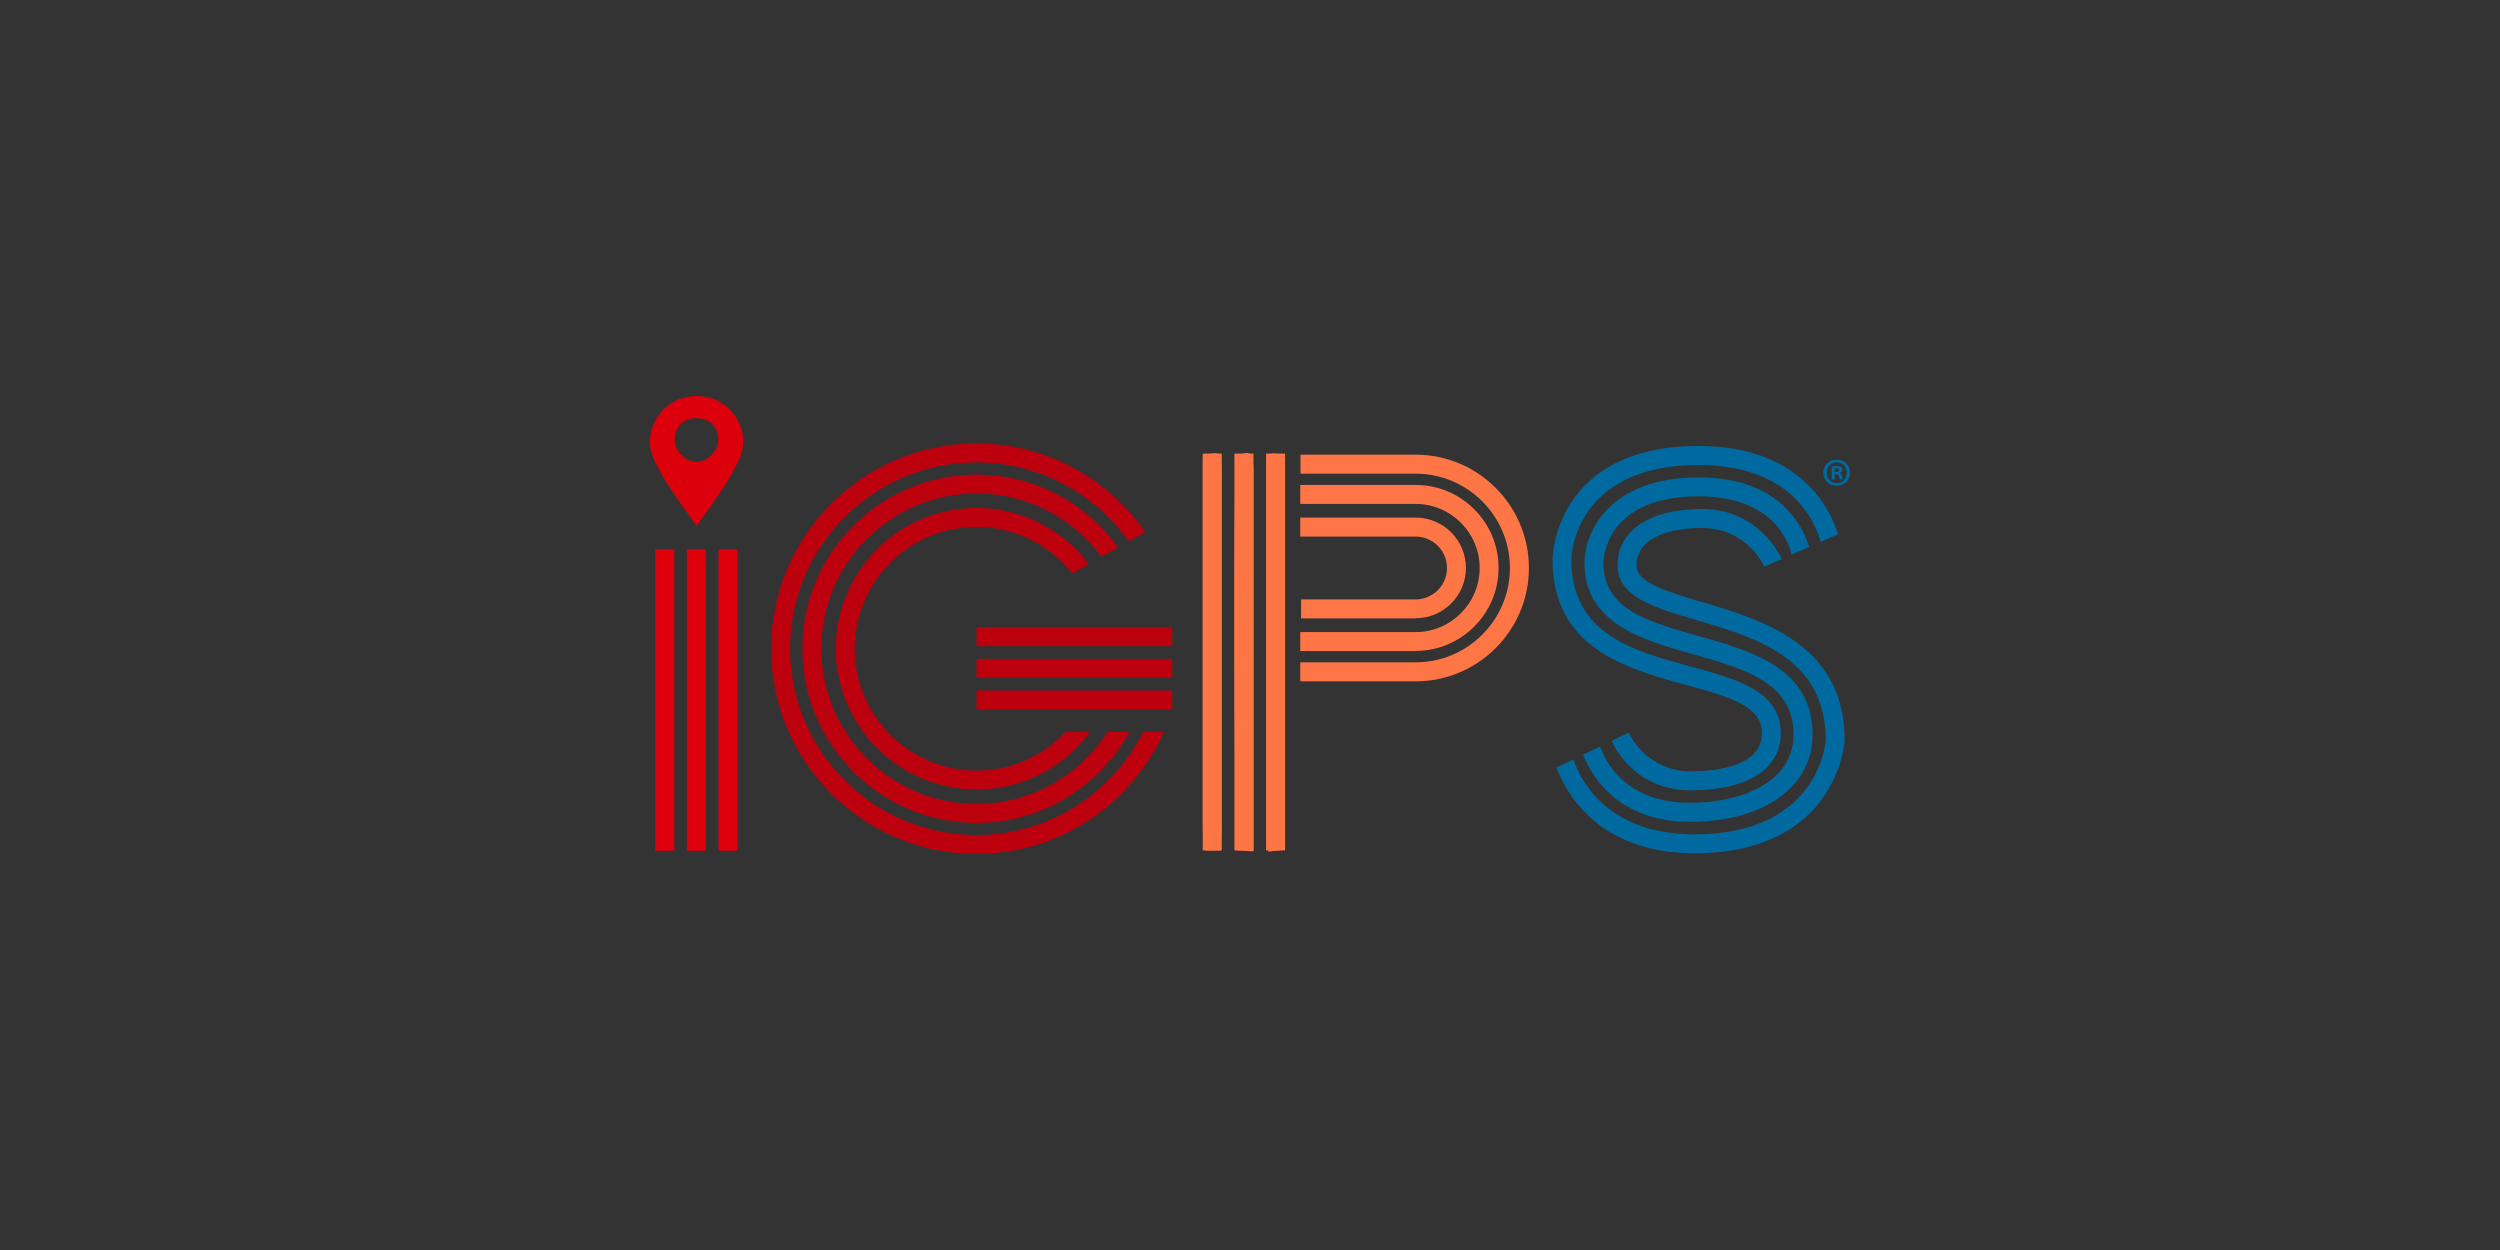 <?xml version="1.0" encoding="UTF-8"?> <svg xmlns="http://www.w3.org/2000/svg" id="Layer_2" data-name="Layer 2" viewBox="0 0 300 150"><rect x="0" y="0" width="300" height="150" fill="#333333" stroke="none"/><defs><style> .cls-1 { fill: #006a9f; } .cls-2 { fill: #bc000e; } .cls-3 { fill: #fff; } .cls-4 { fill: none; } .cls-5 { fill: #006aa0; } .cls-6 { fill: #ff7646; } .cls-7 { fill: #de000b; } .cls-8 { fill: #db000b; } </style></defs><g id="Layer_1-2" data-name="Layer 1"><g><rect class="cls-4" width="300" height="150"></rect><g><rect class="cls-7" x="78.63" y="65.91" width="2.28" height="36.18"></rect><rect class="cls-7" x="82.42" y="65.91" width="2.28" height="36.18"></rect><rect class="cls-7" x="86.22" y="65.91" width="2.28" height="36.18"></rect></g><path class="cls-8" d="M88.41,50.22c-.77-1.34-2.44-2.7-4.81-2.7h-.02c-2.37,0-4.04,1.36-4.81,2.7-.99,1.73-1.03,3.46-.16,5.21.54,1.07,1.12,2.12,1.77,3.11.93,1.41,2.97,4.24,2.97,4.24l.23.32.24-.32s2.04-2.83,2.97-4.24c.65-1,1.23-2.05,1.77-3.11.88-1.75.83-3.48-.15-5.21ZM84.86,55.05c-.07.05-.14.09-.22.12-.07.04-.14.07-.22.09,0,0-.01,0-.02,0-.08.03-.15.05-.23.07-.06.02-.12.03-.18.04-.04.01-.09.02-.13.02-.01,0-.03,0-.04,0-.04,0-.08,0-.11.01-.01,0-.03,0-.04,0h-.16s-.02,0-.03,0c-.04,0-.08,0-.12-.01-.01,0-.02,0-.04,0-.05,0-.09-.01-.13-.02-.06,0-.12-.02-.18-.04-.08-.02-.15-.04-.22-.06-.02,0-.04,0-.05-.02-.07-.02-.14-.05-.2-.09-.07-.03-.14-.07-.21-.11-.01,0-.02,0-.03-.02-.06-.03-.13-.07-.19-.13-.05-.04-.1-.08-.15-.12-.05-.04-.09-.08-.14-.13-.5-.47-.83-1.12-.85-1.82-.02-1.03.4-1.83,1.14-2.27.06-.04.13-.08.19-.1.02-.02.04-.03.06-.03.05-.03.11-.05.16-.07.01,0,.03-.02.04-.01.07-.03.15-.05.22-.07.08-.02.17-.04.25-.05.08-.02.17-.03.25-.03.02,0,.03,0,.05,0,.05,0,.1-.01.15-.01h.2s.1,0,.15.01c.02,0,.03,0,.05,0,.09,0,.17.02.25.03.09.01.17.03.25.05.08.02.15.04.22.07.01,0,.03,0,.04.01.06.02.11.04.16.07.02,0,.04.02.06.03.06.03.13.06.19.1.74.44,1.16,1.24,1.14,2.27-.02.91-.58,1.75-1.35,2.2Z"></path><g><path class="cls-2" d="M137.17,87.84c-3.68,7.33-11.26,12.36-20,12.36-12.33,0-22.36-10.03-22.36-22.36s10.03-22.35,22.36-22.35c7.53,0,14.21,3.74,18.26,9.47l1.99-1.12c-4.45-6.42-11.87-10.63-20.26-10.63-13.58,0-24.63,11.05-24.63,24.63s11.05,24.63,24.63,24.63c10.03,0,18.67-6.02,22.51-14.64h-2.52Z"></path><path class="cls-2" d="M132.89,87.84c-3.31,5.19-9.12,8.63-15.71,8.63-10.27,0-18.62-8.36-18.62-18.63s8.35-18.62,18.62-18.62c6.14,0,11.6,2.99,15,7.59l1.99-1.12c-3.79-5.29-10-8.74-16.99-8.74-11.53,0-20.9,9.38-20.9,20.9s9.37,20.9,20.9,20.9c7.91,0,14.8-4.42,18.35-10.91h-2.64Z"></path><path class="cls-2" d="M127.84,87.84c-2.67,2.85-6.46,4.63-10.66,4.63-8.06,0-14.62-6.56-14.62-14.62s6.56-14.62,14.62-14.62c4.65,0,8.79,2.18,11.47,5.57l2.01-1.13c-3.09-4.07-7.98-6.72-13.48-6.72-9.32,0-16.89,7.58-16.89,16.89s7.58,16.9,16.89,16.9c5.58,0,10.54-2.72,13.61-6.9h-2.95Z"></path><rect class="cls-2" x="117.18" y="82.86" width="23.49" height="2.28"></rect><rect class="cls-2" x="117.18" y="79.06" width="23.49" height="2.28"></rect><rect class="cls-2" x="117.18" y="75.26" width="23.49" height="2.28"></rect></g><g><path class="cls-6" d="M150.43,102.17c-.92-.06-1.46-.09-1.96-.12-.38-1.99-.47-44.5-.13-47.22,1.61-.87,1.99-.61,2.08,1.37.02.41,0,.83,0,1.25,0,13.9,0,27.79,0,41.69v3.04Z"></path><path class="cls-6" d="M154.16,54.72v47.24c-.63.08-1.21.15-1.95.24-.09-.81-.22-1.44-.22-2.07-.01-14.48-.01-28.96,0-43.44,0-2.38.23-2.59,2.18-1.98Z"></path><path class="cls-6" d="M146.45,102.06h-1.76c-.11-.26-.26-.47-.28-.69-.05-.66-.07-1.32-.07-1.99,0-14.05,0-28.09,0-42.14,0-.82,0-1.64,0-2.35,1.85-.9,2.18-.68,2.26,1.35.02.5,0,1,0,1.5,0,13.63,0,27.26,0,40.89,0,1.06-.09,2.11-.15,3.43Z"></path><rect class="cls-6" x="144.33" y="54.43" width="2.28" height="47.62"></rect><rect class="cls-6" x="148.13" y="54.43" width="2.28" height="47.62"></rect><rect class="cls-6" x="151.93" y="54.43" width="2.28" height="47.62"></rect><path class="cls-6" d="M169.87,81.76h-13.84v-2.28h13.84c6.24,0,11.32-5.08,11.32-11.32s-5.08-11.32-11.32-11.32h-13.81v-2.28h13.81c7.5,0,13.6,6.1,13.6,13.6s-6.1,13.6-13.6,13.6Z"></path><path class="cls-6" d="M169.87,78.13h-13.84v-2.28h13.84c4.24,0,7.69-3.45,7.69-7.69s-3.45-7.69-7.69-7.69h-13.84v-2.28h13.84c5.49,0,9.96,4.47,9.96,9.96s-4.47,9.96-9.96,9.96Z"></path><path class="cls-6" d="M169.87,74.21h-13.74v-2.28h13.74c2.08,0,3.77-1.69,3.77-3.77s-1.69-3.77-3.77-3.77h-13.84v-2.28h13.84c3.33,0,6.04,2.71,6.04,6.04s-2.71,6.04-6.04,6.04Z"></path></g><g><path class="cls-5" d="M220.56,64.12l-2.09.91c-.58-2.21-3.33-9.23-14.63-9.23-15.1,0-15.28,11.2-15.28,11.31,0,8.98,7.31,10.97,14.39,12.9,5.53,1.51,10.75,2.93,10.75,7.98,0,4.29-4.03,6.85-10.77,6.85s-9.19-5.2-9.53-5.93l2.05-.99c.08.19,2.14,4.64,7.48,4.64,2.56,0,8.5-.44,8.5-4.58,0-3.15-3.44-4.25-9.07-5.78-7.16-1.95-16.06-4.38-16.06-15.09,0-.14.2-13.59,17.56-13.59,12.19,0,15.77,7.57,16.72,10.6Z"></path><path class="cls-5" d="M221.36,88.8c0,.14-.78,13.59-18.04,13.59-11.38,0-15.35-7.11-16.56-10.28l2.04-.98c.85,2.49,4.08,8.99,14.52,8.99,15.08,0,15.76-11.2,15.76-11.32,0-9.81-8.27-12.25-15.57-14.41-5.05-1.49-9.41-2.77-9.41-6.57,0-4.16,3.89-6.74,10.14-6.74,6.84,0,9.44,5.72,9.57,6.01h0s-2.09.91-2.09.91c-.08-.19-2.13-4.64-7.48-4.64-4.92,0-7.86,1.67-7.86,4.47,0,2.09,3.6,3.16,7.77,4.39,7.26,2.14,17.21,5.08,17.21,16.6Z"></path><path class="cls-5" d="M217.51,88.18c0,6.24-5.9,10.44-14.69,10.44s-11.93-5.69-12.85-8.06l2.05-.99c.57,1.67,2.97,6.77,10.8,6.77,6.18,0,12.41-2.52,12.41-8.16,0-6.26-5.85-7.91-12.04-9.66-6.12-1.73-13.06-3.69-13.06-10.98,0-3.54,2.86-10.25,13.71-10.25,10.02,0,12.65,6.26,13.25,8.34l-2.11.92c-.16-.81-1.67-6.99-11.14-6.99-11.3,0-11.43,7.64-11.43,7.97,0,5.57,5.28,7.06,11.4,8.79,6.42,1.81,13.7,3.87,13.7,11.84Z"></path><polygon class="cls-3" points="211.72 67.99 213.81 67.08 213.81 67.08 211.72 67.99"></polygon></g><path class="cls-1" d="M222,56.72c0,.88-.69,1.58-1.6,1.58s-1.61-.69-1.61-1.58.71-1.56,1.61-1.56,1.6.69,1.6,1.56ZM219.2,56.72c0,.69.51,1.25,1.22,1.25s1.19-.55,1.19-1.24-.5-1.25-1.2-1.25-1.21.56-1.21,1.25ZM220.16,57.54h-.36v-1.56c.14-.03.34-.05.6-.05.29,0,.43.05.54.11.09.07.15.19.15.34,0,.17-.13.3-.32.36v.02c.15.06.24.17.29.38.05.24.08.33.11.39h-.39c-.05-.06-.08-.2-.12-.38-.03-.17-.12-.25-.32-.25h-.17v.63ZM220.17,56.65h.17c.2,0,.36-.07.36-.23,0-.14-.1-.24-.33-.24-.09,0-.16,0-.2.02v.45Z"></path></g></g></svg> 
